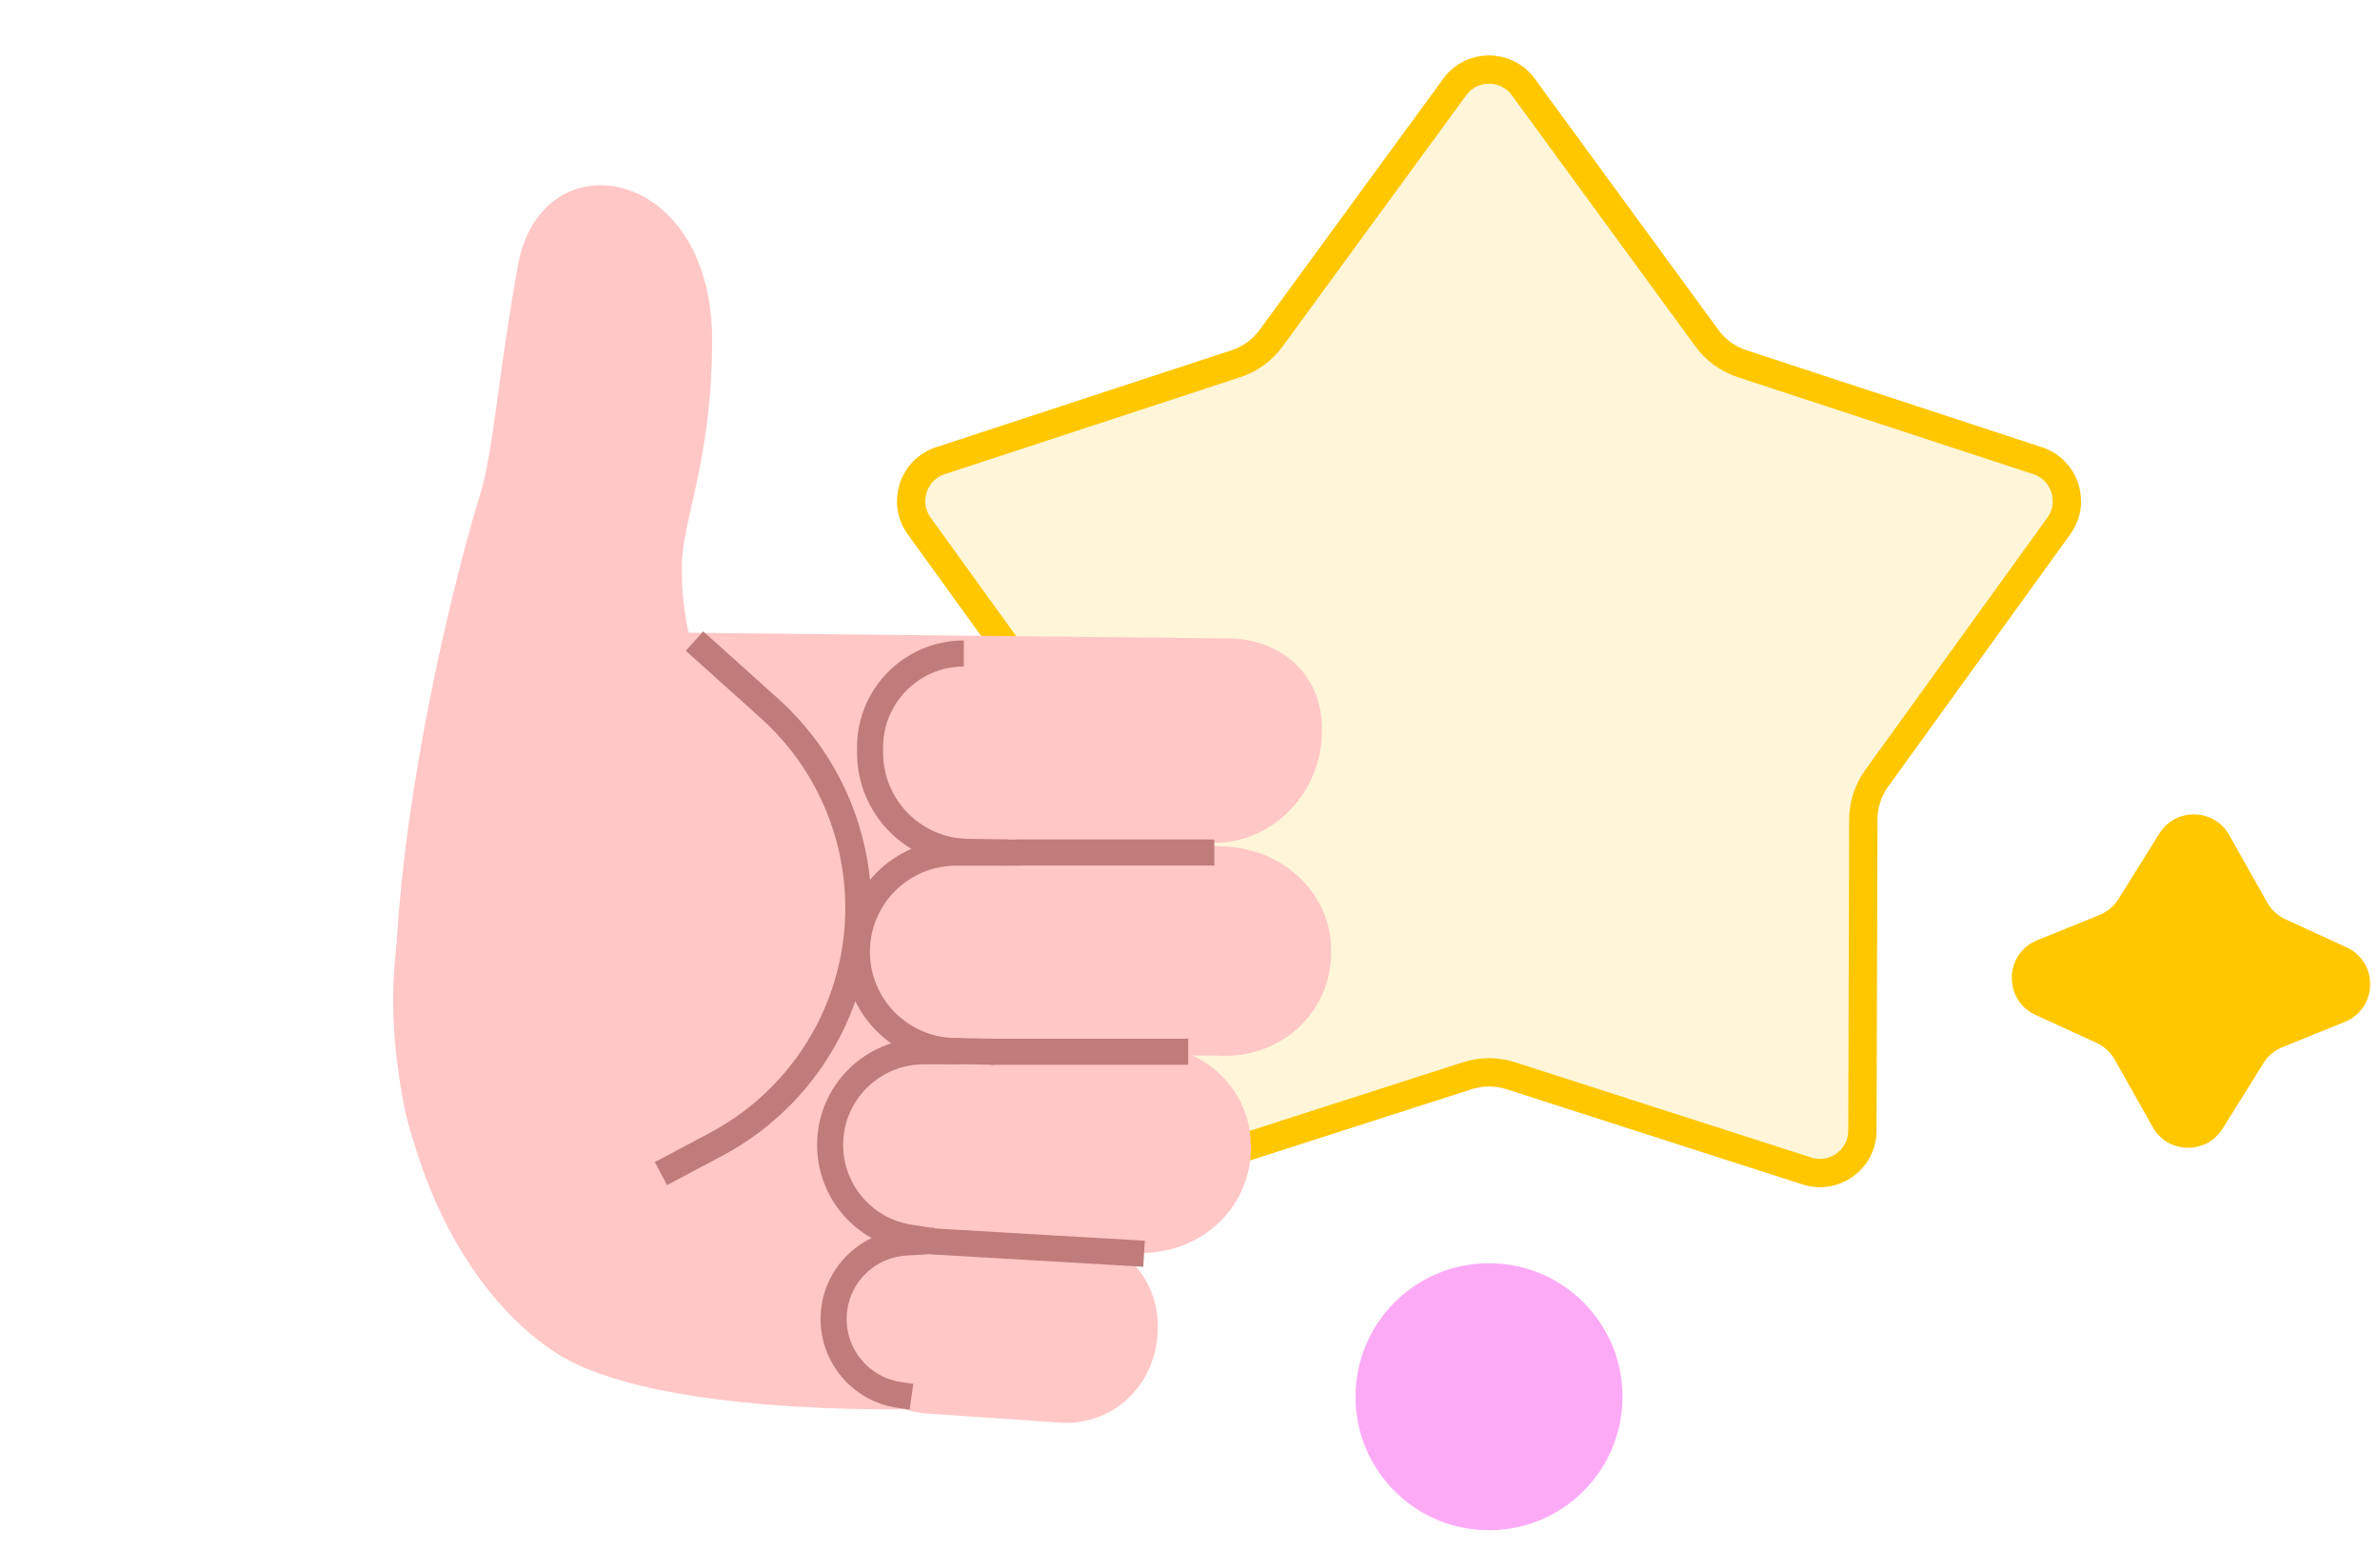 <?xml version="1.0" encoding="UTF-8"?> <svg xmlns="http://www.w3.org/2000/svg" width="66" height="43" viewBox="0 0 66 43" fill="none"> <path d="M56.447 28.141C55.548 27.729 55.577 26.441 56.494 26.07L58.216 25.373C58.437 25.284 58.624 25.127 58.75 24.924L59.88 23.112C60.334 22.385 61.4 22.409 61.82 23.156L62.868 25.018C62.984 25.226 63.164 25.391 63.38 25.49L65.069 26.265C65.968 26.677 65.939 27.965 65.022 28.336L63.3 29.033C63.079 29.122 62.892 29.279 62.766 29.481L61.636 31.294C61.182 32.021 60.115 31.997 59.696 31.25L58.648 29.388C58.532 29.18 58.352 29.015 58.135 28.915L56.447 28.141Z" fill="#FFC700"></path> <path d="M40.342 2.411C40.812 1.768 41.772 1.768 42.242 2.411L47.336 9.378C47.578 9.709 47.918 9.956 48.307 10.084L56.508 12.775C57.264 13.024 57.561 13.937 57.095 14.582L52.043 21.58C51.803 21.913 51.673 22.312 51.672 22.722L51.646 31.353C51.643 32.149 50.867 32.713 50.109 32.469L41.892 29.827C41.502 29.702 41.082 29.702 40.691 29.827L32.475 32.469C31.717 32.713 30.94 32.149 30.938 31.353L30.912 22.722C30.911 22.312 30.781 21.913 30.541 21.58L25.489 14.582C25.023 13.937 25.319 13.024 26.076 12.775L34.276 10.084C34.666 9.956 35.006 9.709 35.248 9.378L40.342 2.411Z" fill="#FFC700" fill-opacity="0.15" stroke="#FFC700" stroke-width="0.785"></path> <path d="M25.206 39.071C25.206 39.071 18.182 39.258 15.474 37.547C9.512 33.78 7.959 19.082 19.63 18.062C20.835 17.686 30.35 22.655 30.35 22.655L25.206 39.071Z" fill="#FFC7C6"></path> <path d="M18.65 23.579C17.078 23.63 15.774 22.262 15.785 20.649C15.781 18.973 17.089 17.59 18.66 17.539L33.89 17.7C35.461 17.65 36.672 18.642 36.661 20.255C36.665 21.931 35.357 23.314 33.785 23.365L18.65 23.579Z" fill="#FFC7C6"></path> <path d="M29.447 39.449C30.832 39.514 31.976 38.477 32.097 37.051L32.097 36.987C32.217 35.561 31.194 34.395 29.808 34.266L26.015 34.006C24.63 33.941 23.485 34.978 23.365 36.404L23.365 36.468C23.244 37.894 24.268 39.06 25.653 39.19L29.447 39.449Z" fill="#FFC7C6"></path> <path d="M31.748 34.741C33.438 34.689 34.712 33.385 34.69 31.784L34.684 31.723C34.661 30.122 33.282 28.909 31.593 28.961L26.95 29.135C25.26 29.187 23.986 30.491 24.008 32.092L24.014 32.153C24.036 33.753 25.416 34.967 27.105 34.915L31.748 34.741Z" fill="#FFC7C6"></path> <path d="M33.715 29.268C35.401 29.391 36.787 28.221 36.907 26.62L36.907 26.559C37.028 24.958 35.763 23.603 34.077 23.48L29.439 23.172C27.753 23.049 26.368 24.219 26.248 25.82L26.248 25.882C26.127 27.483 27.383 29.145 29.07 29.268L33.715 29.268Z" fill="#FFC7C6"></path> <path d="M13.319 13.694C13.679 12.523 13.787 10.602 14.358 7.377C14.998 3.767 19.748 4.569 19.748 9.418C19.748 12.776 18.912 14.42 18.909 15.701C18.903 17.069 19.14 17.618 19.399 18.977C19.583 19.985 22.855 21.057 22.855 21.057C22.855 21.057 20.23 25.754 18.393 25.291C14.984 24.356 13.492 34.344 12.261 33.021C9.329 29.906 12.066 17.756 13.319 13.694Z" fill="#FFC7C6"></path> <path d="M19.26 17.776L21.338 19.642C22.673 20.841 23.53 22.484 23.748 24.266V24.266C24.121 27.319 22.575 30.286 19.859 31.728L18.328 32.541" stroke="#BF7C7B" stroke-width="0.723"></path> <path d="M32.951 29.163L27.47 29.163" stroke="#BF7C7B" stroke-width="0.723"></path> <path d="M33.675 23.638L28.194 23.638" stroke="#BF7C7B" stroke-width="0.723"></path> <path d="M25.916 34.404L25.114 34.453C23.992 34.521 23.117 35.45 23.117 36.574V36.574C23.117 37.629 23.89 38.524 24.934 38.678L25.276 38.728" stroke="#BF7C7B" stroke-width="0.723"></path> <path d="M28.279 23.641L26.514 23.641C24.994 23.641 23.763 24.873 23.763 26.392V26.392C23.763 27.892 24.964 29.115 26.464 29.142L27.588 29.163" stroke="#BF7C7B" stroke-width="0.723"></path> <path d="M26.728 18.12V18.12C25.292 18.12 24.128 19.284 24.128 20.719L24.128 20.87C24.128 22.37 25.33 23.594 26.829 23.621L27.953 23.641" stroke="#BF7C7B" stroke-width="0.723"></path> <path d="M31.726 34.763L25.917 34.425L25.206 34.311C23.946 34.109 23.02 33.022 23.02 31.746V31.746C23.02 30.313 24.182 29.15 25.616 29.15L26.709 29.15" stroke="#BF7C7B" stroke-width="0.723"></path> <circle cx="41.292" cy="38.728" r="3.702" fill="#FCAAF6"></circle> </svg> 